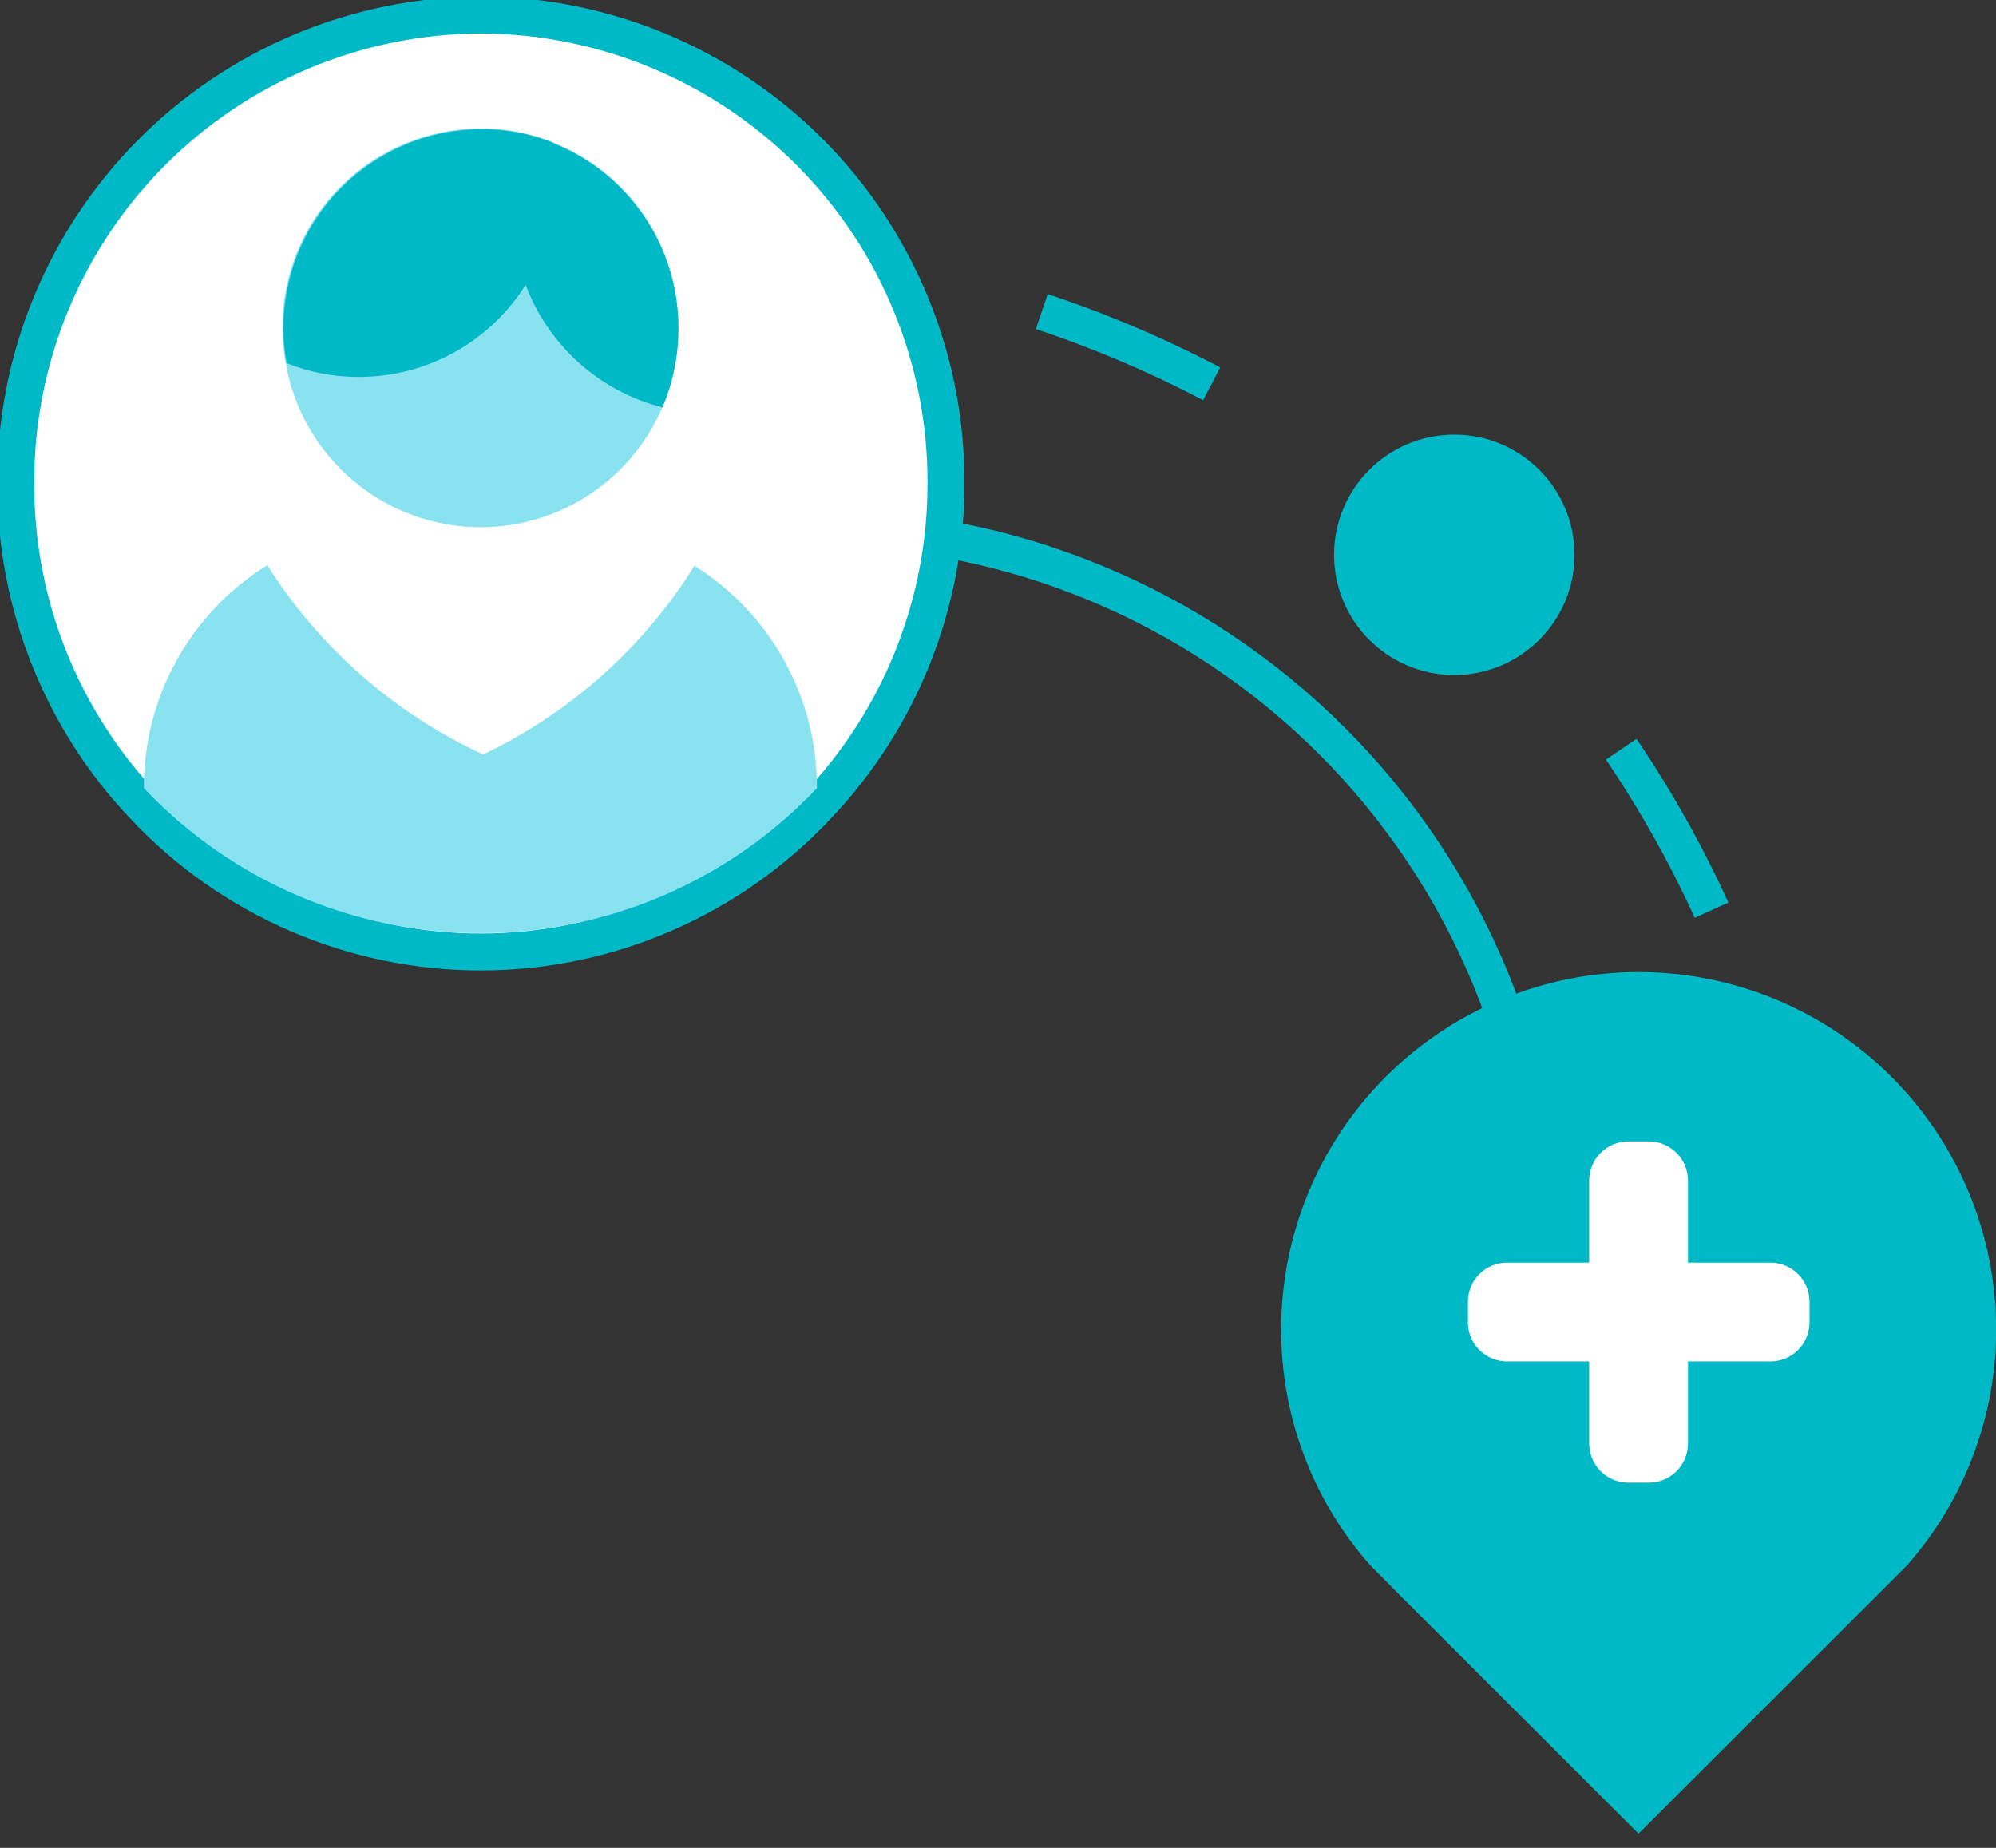 <svg width="108" height="100" viewBox="0 0 108 100" fill="none" xmlns="http://www.w3.org/2000/svg">
<rect x="0" y="0" width="108" height="100" fill="#333333" stroke="none"/>
<g clip-path="url(#clip0_10873_2065)">
<path d="M44.203 28.549C54.66 28.554 64.688 32.711 72.081 40.107C79.475 47.504 83.628 57.533 83.628 67.991" stroke="#00B9C7" stroke-width="2" stroke-miterlimit="10"/>
<path d="M36.708 13.699C70.505 13.699 97.894 40.553 97.894 73.676" stroke="#00B9C7" stroke-width="2" stroke-miterlimit="10" stroke-dasharray="10 10"/>
<path d="M51.186 26.149C51.198 32.656 48.7 38.916 44.211 43.627C41.881 46.112 39.067 48.093 35.943 49.45C32.818 50.808 29.449 51.511 26.043 51.518C22.632 51.521 19.256 50.826 16.123 49.475C12.991 48.125 10.167 46.149 7.827 43.667C3.338 38.957 0.839 32.696 0.852 26.189C0.836 22.867 1.475 19.576 2.733 16.502C3.991 13.427 5.843 10.632 8.183 8.274C10.523 5.917 13.305 4.044 16.37 2.764C19.434 1.483 22.721 0.82 26.043 0.811C32.736 0.841 39.143 3.526 43.857 8.277C48.571 13.028 51.207 19.456 51.186 26.149Z" fill="white" stroke="#00B9C7" stroke-width="2" stroke-miterlimit="10"/>
<path d="M44.203 42.653C41.862 45.132 39.039 47.106 35.908 48.455C32.777 49.804 29.404 50.499 25.994 50.497C22.585 50.499 19.211 49.804 16.08 48.455C12.949 47.106 10.127 45.132 7.786 42.653C7.773 40.239 8.38 37.861 9.549 35.748C10.718 33.635 12.409 31.858 14.461 30.585C17.285 35.054 21.341 38.612 26.14 40.828C30.848 38.585 34.816 35.042 37.576 30.617C39.613 31.895 41.29 33.67 42.45 35.776C43.609 37.883 44.213 40.249 44.203 42.653Z" fill="#89E2F0"/>
<path d="M36.708 17.771C36.711 19.239 36.415 20.693 35.84 22.045C35.014 23.971 33.641 25.612 31.89 26.765C30.14 27.919 28.09 28.533 25.994 28.533C23.467 28.529 21.022 27.631 19.093 25.998C17.164 24.365 15.873 22.104 15.451 19.612C15.336 18.991 15.279 18.361 15.28 17.73C15.275 16.318 15.548 14.919 16.084 13.614C16.619 12.308 17.407 11.12 18.402 10.119C19.398 9.118 20.58 8.323 21.883 7.779C23.186 7.236 24.583 6.954 25.994 6.951C26.881 6.946 27.764 7.056 28.622 7.276C29.059 7.386 29.487 7.527 29.904 7.697C31.922 8.494 33.651 9.882 34.866 11.68C36.08 13.478 36.722 15.601 36.708 17.771Z" fill="#89E2F0"/>
<path d="M36.708 17.77C36.711 19.239 36.415 20.693 35.84 22.045C34.155 21.614 32.6 20.781 31.307 19.617C30.015 18.453 29.024 16.993 28.419 15.361C27.974 14.154 27.747 12.877 27.746 11.59C27.744 10.121 28.043 8.666 28.622 7.316C29.059 7.426 29.487 7.567 29.904 7.738C31.915 8.532 33.64 9.914 34.854 11.704C36.068 13.494 36.714 15.608 36.708 17.77Z" fill="#00B9C7"/>
<path d="M30.098 9.619C30.115 11.648 29.552 13.64 28.476 15.361C27.52 16.902 26.185 18.174 24.6 19.055C23.015 19.937 21.23 20.399 19.417 20.398C18.078 20.402 16.751 20.149 15.507 19.652C15.393 19.031 15.336 18.401 15.337 17.77C15.332 16.359 15.605 14.96 16.14 13.654C16.676 12.348 17.464 11.161 18.459 10.159C19.454 9.158 20.637 8.363 21.94 7.819C23.242 7.276 24.64 6.995 26.051 6.991C26.937 6.987 27.82 7.096 28.679 7.316C29.116 7.426 29.544 7.567 29.96 7.737C30.064 8.359 30.11 8.989 30.098 9.619Z" fill="#00B9C7"/>
<path d="M84.731 87.862C84.343 87.523 83.979 87.157 83.644 86.767L84.731 87.862Z" fill="#00B9C7"/>
<path d="M108.008 71.941C108.01 76.633 106.304 81.165 103.207 84.69L88.656 99.233L75.907 86.491L74.122 84.69C71.019 81.169 69.311 76.634 69.321 71.941C69.321 66.813 71.358 61.895 74.984 58.269C78.61 54.642 83.528 52.605 88.656 52.605C91.197 52.604 93.712 53.103 96.059 54.075C98.407 55.046 100.54 56.469 102.337 58.265C104.134 60.06 105.559 62.192 106.533 64.539C107.506 66.885 108.007 69.4 108.008 71.941Z" fill="#00B9C7"/>
<path d="M95.794 68.331H91.333V63.887C91.333 63.325 91.11 62.787 90.713 62.39C90.316 61.993 89.777 61.77 89.216 61.77H88.105C87.543 61.77 87.005 61.993 86.608 62.39C86.211 62.787 85.988 63.325 85.988 63.887V68.331H81.543C80.982 68.331 80.444 68.555 80.047 68.951C79.65 69.349 79.427 69.887 79.427 70.448V71.559C79.427 72.121 79.65 72.659 80.047 73.056C80.444 73.453 80.982 73.676 81.543 73.676H85.988V78.121C85.988 78.682 86.211 79.221 86.608 79.618C87.005 80.015 87.543 80.238 88.105 80.238H89.216C89.777 80.238 90.316 80.015 90.713 79.618C91.11 79.221 91.333 78.682 91.333 78.121V73.676H95.794C96.355 73.676 96.894 73.453 97.29 73.056C97.688 72.659 97.91 72.121 97.91 71.559V70.448C97.91 69.887 97.688 69.349 97.29 68.951C96.894 68.555 96.355 68.331 95.794 68.331Z" fill="white"/>
<path d="M78.689 36.53C82.281 36.53 85.193 33.618 85.193 30.025C85.193 26.433 82.281 23.52 78.689 23.52C75.096 23.52 72.184 26.433 72.184 30.025C72.184 33.618 75.096 36.53 78.689 36.53Z" fill="#00B9C7"/>
</g>
<defs>
<clipPath id="clip0_10873_2065">
<rect width="108" height="99.233" fill="white"/>
</clipPath>
</defs>
</svg>
